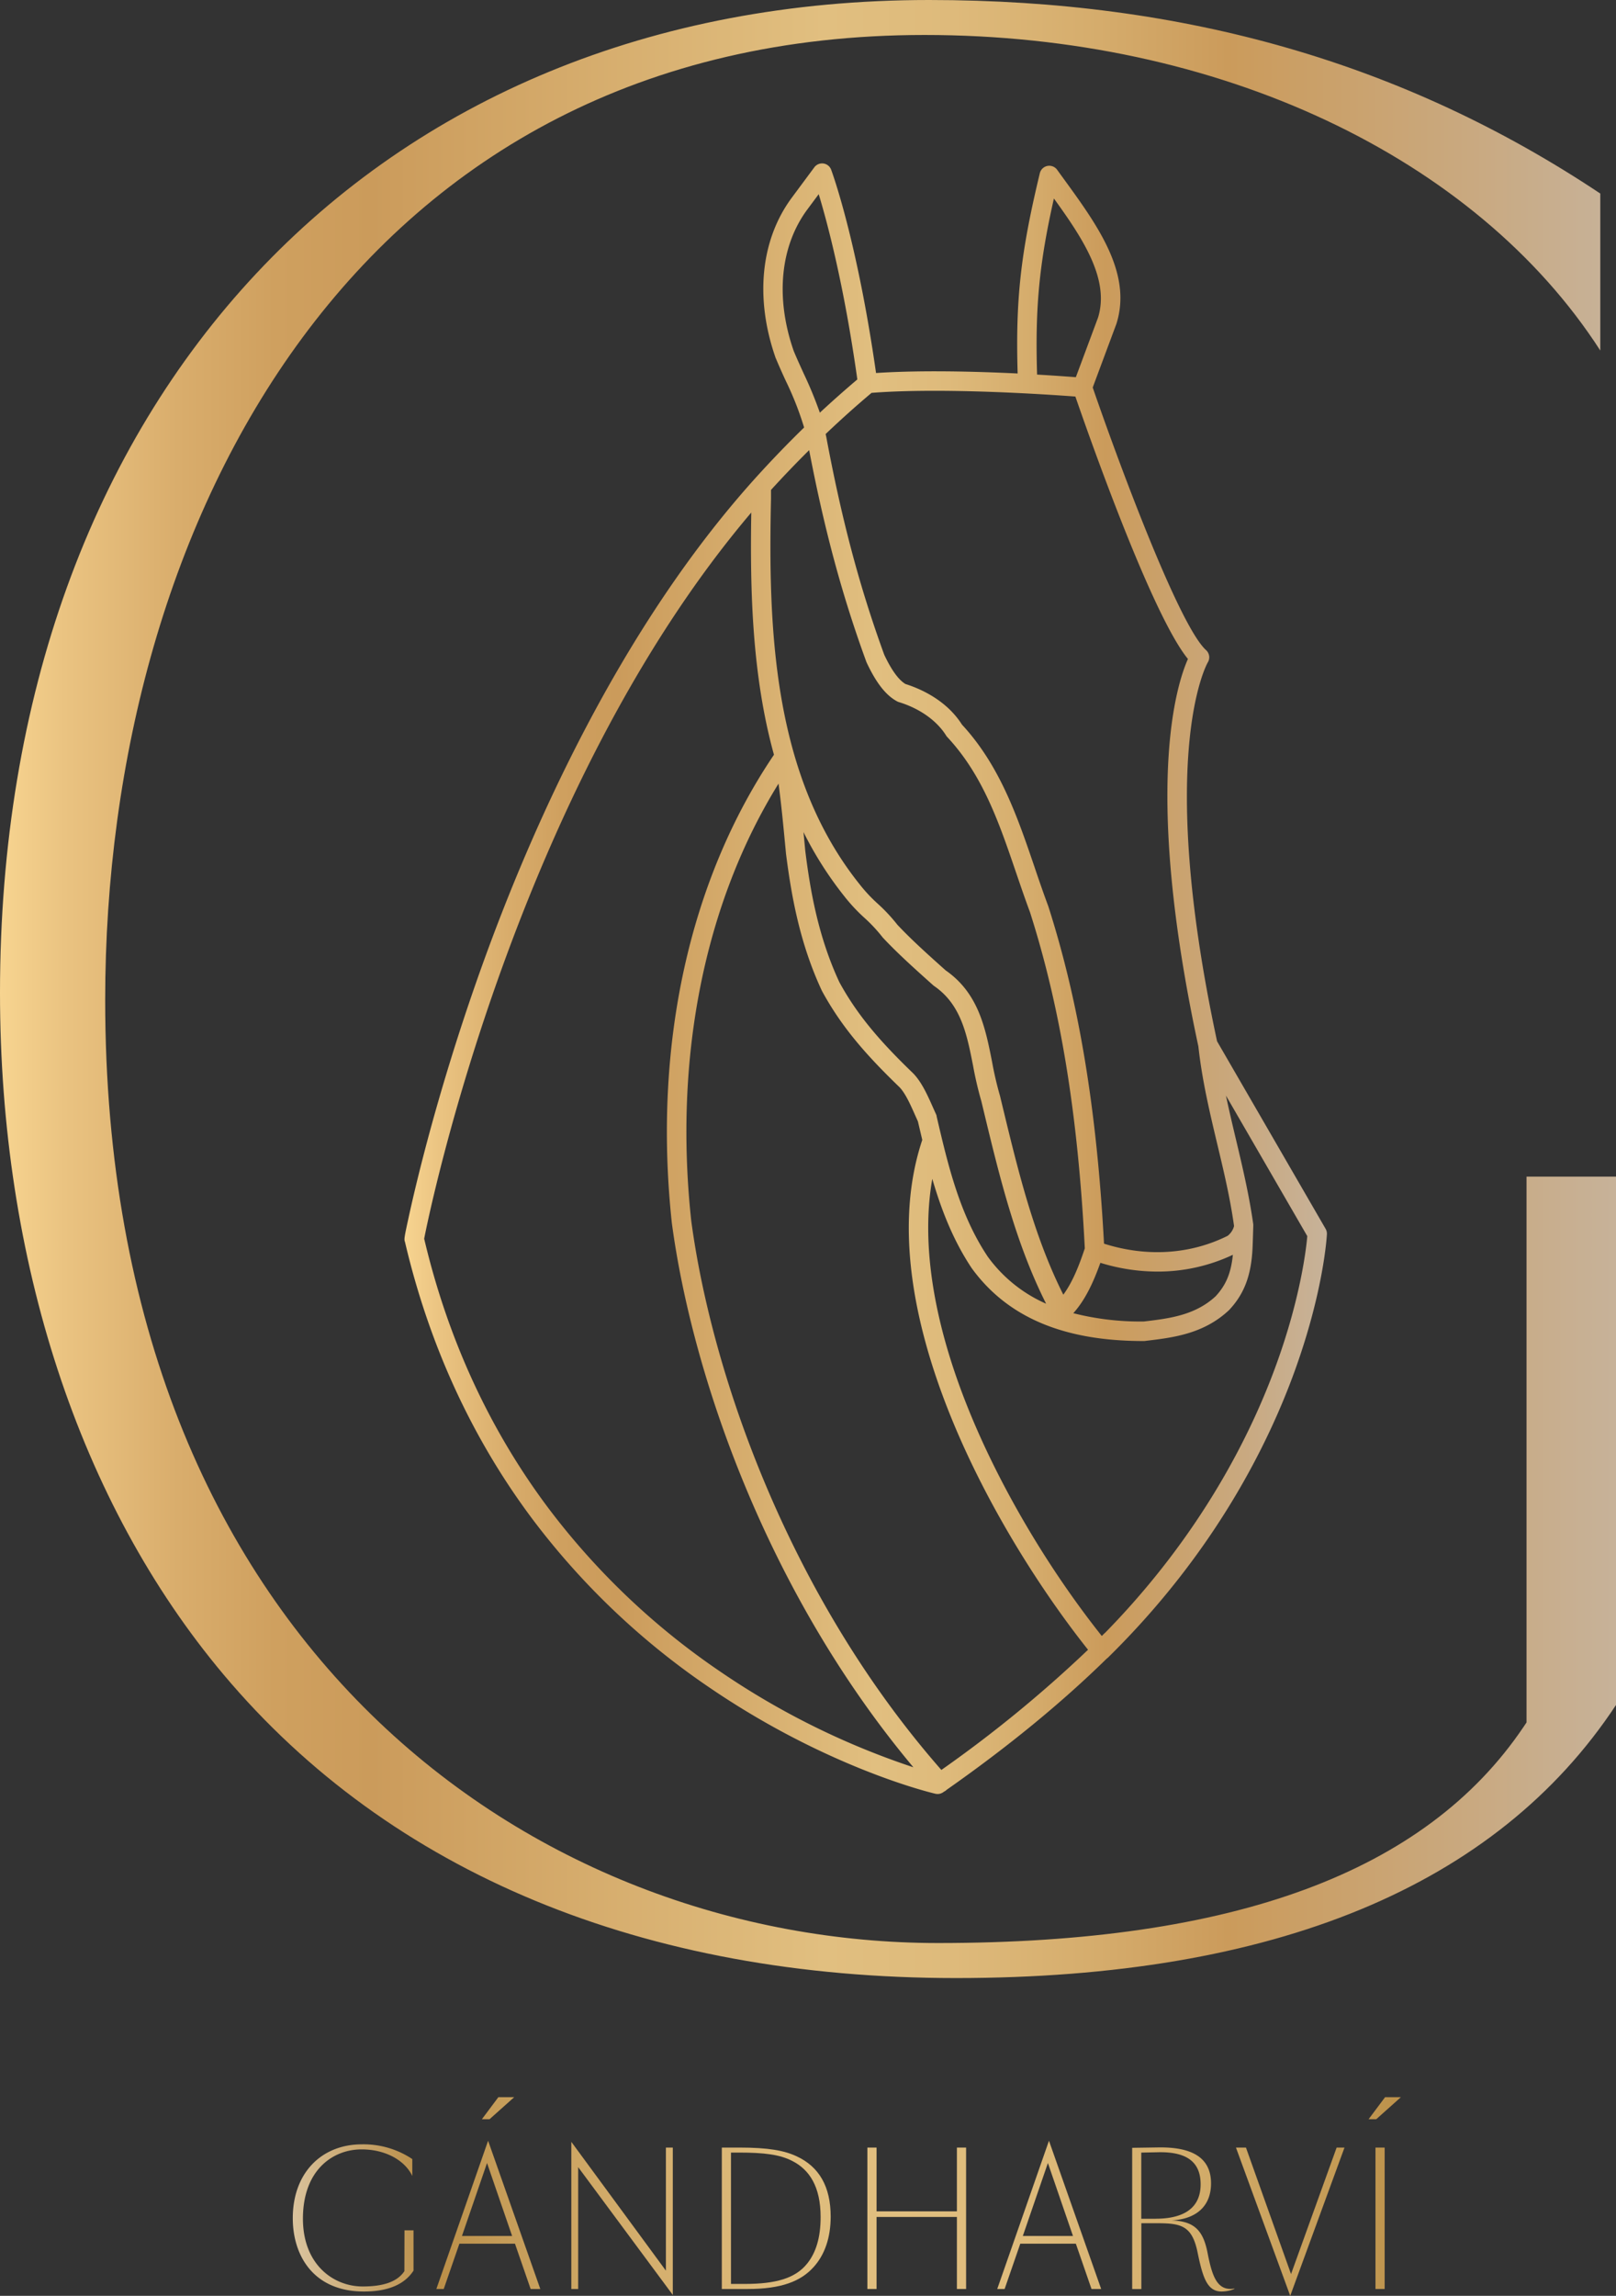 <svg xmlns="http://www.w3.org/2000/svg" xmlns:xlink="http://www.w3.org/1999/xlink" viewBox="0 0 619.12 879.08"><rect x="0" y="0" width="619.12" height="879.08" fill="#333333" stroke="none"/><defs><style>.cls-1{fill:url(#Nouvelle_nuance_de_dégradé_2);}.cls-2{fill:url(#Nouvelle_nuance_de_dégradé_2-2);}.cls-3{fill:url(#Dégradé_sans_nom_135);}.cls-4{fill:url(#Dégradé_sans_nom_135-2);}.cls-5{fill:url(#Dégradé_sans_nom_135-3);}.cls-6{fill:url(#Dégradé_sans_nom_135-4);}.cls-7{fill:url(#Dégradé_sans_nom_135-5);}.cls-8{fill:url(#Dégradé_sans_nom_135-6);}.cls-9{fill:url(#Dégradé_sans_nom_135-7);}.cls-10{fill:url(#Dégradé_sans_nom_135-8);}.cls-11{fill:url(#Dégradé_sans_nom_135-9);}.cls-12{fill:url(#Dégradé_sans_nom_135-10);}.cls-13{fill:url(#Dégradé_sans_nom_135-11);}</style><linearGradient id="Nouvelle_nuance_de_d&#xE9;grad&#xE9;_2" x1="154.98" y1="374.81" x2="508.39" y2="374.81" gradientUnits="userSpaceOnUse"><stop offset="0" stop-color="#f7d490"></stop><stop offset="0.04" stop-color="#eac381"></stop><stop offset="0.11" stop-color="#d9ad6c"></stop><stop offset="0.17" stop-color="#cfa05f"></stop><stop offset="0.23" stop-color="#cb9b5b"></stop><stop offset="0.51" stop-color="#e1bf80"></stop><stop offset="0.51" stop-color="#e1bf80"></stop><stop offset="0.59" stop-color="#deba7b"></stop><stop offset="0.68" stop-color="#d5ac6c"></stop><stop offset="0.76" stop-color="#cb9b5b"></stop><stop offset="0.91" stop-color="#c9a980"></stop><stop offset="1" stop-color="#c7b299"></stop></linearGradient><linearGradient id="Nouvelle_nuance_de_d&#xE9;grad&#xE9;_2-2" x1="0" y1="378.7" x2="619.12" y2="378.7" xlink:href="#Nouvelle_nuance_de_d&#xE9;grad&#xE9;_2"></linearGradient><linearGradient id="D&#xE9;grad&#xE9;_sans_nom_135" x1="58.53" y1="857.44" x2="612.56" y2="801.29" gradientUnits="userSpaceOnUse"><stop offset="0" stop-color="#fff"></stop><stop offset="0.03" stop-color="#f3ece0"></stop><stop offset="0.14" stop-color="#caa973"></stop><stop offset="0.19" stop-color="#ba8e47"></stop><stop offset="0.24" stop-color="#c59c58"></stop><stop offset="0.34" stop-color="#d5af6e"></stop><stop offset="0.43" stop-color="#debb7b"></stop><stop offset="0.51" stop-color="#e1bf80"></stop><stop offset="0.6" stop-color="#debb7b"></stop><stop offset="0.71" stop-color="#d4ae6c"></stop><stop offset="0.82" stop-color="#c39a54"></stop><stop offset="0.88" stop-color="#ba8e47"></stop><stop offset="0.89" stop-color="#be9451"></stop><stop offset="0.91" stop-color="#c8a56d"></stop><stop offset="0.94" stop-color="#d9c19a"></stop><stop offset="0.98" stop-color="#f0e6d7"></stop><stop offset="1" stop-color="#fff"></stop></linearGradient><linearGradient id="D&#xE9;grad&#xE9;_sans_nom_135-2" x1="59" y1="862.07" x2="613.03" y2="805.91" xlink:href="#D&#xE9;grad&#xE9;_sans_nom_135"></linearGradient><linearGradient id="D&#xE9;grad&#xE9;_sans_nom_135-3" x1="59.56" y1="867.54" x2="613.58" y2="811.39" xlink:href="#D&#xE9;grad&#xE9;_sans_nom_135"></linearGradient><linearGradient id="D&#xE9;grad&#xE9;_sans_nom_135-4" x1="60.01" y1="872.02" x2="614.04" y2="815.87" xlink:href="#D&#xE9;grad&#xE9;_sans_nom_135"></linearGradient><linearGradient id="D&#xE9;grad&#xE9;_sans_nom_135-5" x1="60.7" y1="878.84" x2="614.73" y2="822.68" xlink:href="#D&#xE9;grad&#xE9;_sans_nom_135"></linearGradient><linearGradient id="D&#xE9;grad&#xE9;_sans_nom_135-6" x1="61.19" y1="883.62" x2="615.21" y2="827.47" xlink:href="#D&#xE9;grad&#xE9;_sans_nom_135"></linearGradient><linearGradient id="D&#xE9;grad&#xE9;_sans_nom_135-7" x1="61.77" y1="889.37" x2="615.8" y2="833.22" xlink:href="#D&#xE9;grad&#xE9;_sans_nom_135"></linearGradient><linearGradient id="D&#xE9;grad&#xE9;_sans_nom_135-8" x1="62.18" y1="893.44" x2="616.21" y2="837.29" xlink:href="#D&#xE9;grad&#xE9;_sans_nom_135"></linearGradient><linearGradient id="D&#xE9;grad&#xE9;_sans_nom_135-9" x1="62.51" y1="896.64" x2="616.53" y2="840.49" xlink:href="#D&#xE9;grad&#xE9;_sans_nom_135"></linearGradient><linearGradient id="D&#xE9;grad&#xE9;_sans_nom_135-10" x1="54.83" y1="820.87" x2="608.85" y2="764.71" xlink:href="#D&#xE9;grad&#xE9;_sans_nom_135"></linearGradient><linearGradient id="D&#xE9;grad&#xE9;_sans_nom_135-11" x1="58.28" y1="854.95" x2="612.31" y2="798.79" xlink:href="#D&#xE9;grad&#xE9;_sans_nom_135"></linearGradient></defs><g id="Calque_2" data-name="Calque 2"><g id="Calque_1-2" data-name="Calque 1"><path class="cls-1" d="M507.89,470.57l-41.61-71.86c-23.61-110-3.75-144.74-3.56-145.06a3.72,3.72,0,0,0-.66-4.72c-10.63-9.63-34.52-74.65-43.42-100.56l9.05-24.3.06-.18c6.05-19.32-7.35-37.73-20.31-55.53-.82-1.12-1.63-2.24-2.43-3.35a3.72,3.72,0,0,0-6.63,1.31c-7.32,30.38-9.34,48.23-8.5,76.69-16.09-.78-37.07-1.32-54.25-.18C328.36,92,318.85,66.13,318.44,65a3.71,3.71,0,0,0-6.47-.92l-8.76,11.81c-11.82,16.11-14,38.36-6.11,61,0,.06,0,.13.08.19,1.25,3,2.59,6,3.89,8.8a121,121,0,0,1,7,17.81q-9.85,9.59-19.14,19.9c-51.48,57.3-85.16,133-104.34,186.46-10.9,30.37-18.35,56.81-22.67,73.64-2.51,9.75-4.23,17.28-5.24,21.89-1.77,8.11-1.93,8.92-1.53,9.94,9.27,39.53,25.69,75.23,48.81,106.11a285,285,0,0,0,67.93,64.6c45.18,30.79,84.82,40.22,86.49,40.61a4,4,0,0,0,.84.09,3.71,3.71,0,0,0,2.13-.67c.12-.08.24-.16.35-.25a3,3,0,0,0,.84-.55.68.68,0,0,0,.12-.12C386.4,668.71,407,651.77,424.1,635l.07-.06,0,0,.05,0,.21-.18c41-40.25,61.58-82.06,71.67-110,11-30.44,12.2-51.13,12.25-52A3.76,3.76,0,0,0,507.89,470.57ZM403.77,76c11.05,15.28,21.44,30.94,16.91,45.61l-8.5,22.82c-3-.23-8.26-.61-14.85-1C396.55,117.91,398.09,101.19,403.77,76ZM412,151.84c5.37,15.57,29.31,83.6,43.12,100.48-4.45,10-17.19,49.83,4,148.35,1.39,12.81,4.33,25.18,7.17,37.13,2.44,10.24,5,20.81,6.5,31.68a7,7,0,0,1-2.47,3.73c-14.34,7.14-31.06,8.18-47.35,3C420.21,425,413.42,383.85,401.62,347l-.06-.16c-1.84-4.94-3.58-10-5.25-14.95-6.48-19-13.18-38.68-27.76-54.43-6-9.44-16-13.77-21.65-15.55-2.63-1.57-5.36-5.33-8.13-11.2-9.4-25.77-16.24-51.45-22.18-83.24-.08-.44-.18-.85-.27-1.28q8.61-8.21,17.59-15.76C361.44,148.3,401.75,151.07,412,151.84Zm-51.33,525.9c-58.87-67.1-88.13-152.46-95.85-210.37-6.75-62.61,5.12-121.59,33.45-167.32,1.2,9,2,17.84,2.83,26.47,0,0,0,.08,0,.12,2,15.68,5.13,34.21,13.77,52.71l.11.21c7.74,14.21,17.48,25,29.73,36.82,2.25,2.45,4.05,6.5,5.79,10.41l1.17,2.6c.55,2.35,1.11,4.72,1.67,7.09-21.47,64.26,28.8,151.57,63.51,195.22A486.4,486.4,0,0,1,360.63,677.74Zm-1.82-250.41a3.73,3.73,0,0,0-.26-.73c-.42-.91-.84-1.86-1.28-2.84-1.91-4.29-4.08-9.16-7.21-12.52l-.14-.15c-11.76-11.34-21.09-21.63-28.38-35-8.16-17.51-11.19-35.26-13.07-50.33-.22-2.36-.45-4.75-.68-7.15a138.51,138.51,0,0,0,15.64,24.57,66.52,66.52,0,0,0,7.67,8.23,58.64,58.64,0,0,1,6.86,7.32,4,4,0,0,0,.26.32c5.72,6.11,12.61,12.27,19.28,18.23.12.1.24.2.37.29,10.27,7.07,12.51,18.44,14.89,30.48a137.84,137.84,0,0,0,3.16,13.56l.92,3.82c6,24.9,12.21,50.59,23.91,73.77a54.8,54.8,0,0,1-22.35-18C367.59,465,363.13,445.85,358.81,427.33Zm62.76,56.22a74.5,74.5,0,0,0,21.85,3.35,67.4,67.4,0,0,0,28.87-6.43c-.69,7-2.64,11.6-6.59,15.87-7.91,7.34-17.88,8.53-27.53,9.67l-.31,0a103.88,103.88,0,0,1-26.7-3.18C415.89,497.65,419,490.7,421.57,483.55ZM307.83,142.85c-1.25-2.75-2.55-5.59-3.74-8.45-7.08-20.28-5.21-40,5.11-54.05l4.46-6c3.29,10.82,9.7,34.69,14.8,70.94q-7.27,6.15-14.36,12.73A154.55,154.55,0,0,0,307.83,142.85ZM310,172.36c5.87,30.64,12.67,55.78,21.89,81l.12.3c3.68,7.86,7.4,12.6,11.7,14.9a3.27,3.27,0,0,0,.67.28c7.94,2.42,14.54,7.09,18.1,12.81a3.35,3.35,0,0,0,.44.57c13.65,14.63,19.84,32.78,26.39,52,1.69,4.94,3.43,10.05,5.3,15.06,11.69,36.57,18.38,77.51,21,128.73-2.15,6.45-4.65,12.88-8.23,17.73-11.29-22.41-17.38-47.64-23.29-72.09l-.95-3.94a.9.9,0,0,0-.06-.22,130.3,130.3,0,0,1-3-12.92c-2.55-12.9-5.18-26.24-17.77-35-6.44-5.75-13.08-11.69-18.5-17.47a65,65,0,0,0-7.56-8.09,59,59,0,0,1-6.87-7.35l-.08-.1c-33.34-41.65-35-98-33.91-147.61l0-3.36Q302.51,179.78,310,172.36ZM209.81,577.09c-22.35-29.91-38.27-64.49-47.3-102.78,2.08-10.82,35.29-172,125.32-278.06-.51,30.19.33,62.55,8.69,92.75C264,337.07,250.1,400.62,257.39,468.26c7.65,57.38,36,141,92.54,208.44A296.43,296.43,0,0,1,275.85,640,277.3,277.3,0,0,1,209.81,577.09ZM489,522.41c-9.48,26.2-28.5,64.9-65.56,102.75a3,3,0,0,0-.38.33l-.94.94c-21-26.43-39.58-58.11-51.38-87.56-13.27-33.11-17.86-63-13.56-87.48,3.45,11.8,7.93,23.39,15,34.05l.08.12c13.65,18.79,35.16,27.93,65.75,27.93l.44,0,.53-.07c10.37-1.23,22.13-2.63,31.83-11.72l.17-.17c5.73-6.14,8.39-13.2,8.89-23.61.1-2.09.27-8.12.28-8.37,0,0,0-.1,0-.15v-.07a4.41,4.41,0,0,0,0-.52c-1.59-11.33-4.18-22.2-6.68-32.71-1.34-5.63-2.63-11.11-3.78-16.59l31.15,53.81C500.47,477.87,498.32,496.73,489,522.41Z"></path><path class="cls-2" d="M366.25,757.41c-119.63,0-216.67-40.19-280.6-116.21C30.42,575.52,0,482.8,0,380.11,0,152.76,143,0,355.93,0,454.08,0,538.24,24.24,613.1,74.11v60.11C565.28,60.09,466.79,13.39,354.21,13.39,137.36,13.39,40.3,199,40.3,382.93,40.3,631,205.69,744,359.37,744c113.42,0,186.8-27.09,224.37-82.82l1.1-1.65v-209h34.28V652.85C573.31,722.23,488.26,757.41,366.25,757.41Z"></path><path class="cls-3" d="M154.93,869.65c-3,4.48-9,5.85-16,5.85-11.19,0-22.87-8.39-22.87-25.94,0-18.71,11.5-26.55,22.49-26.55,8.86,0,16.46,4,19.41,10.18v-6.47a33.55,33.55,0,0,0-19.29-5.64c-15.57,0-26.5,11-26.5,28.28,0,14.31,7.91,28.07,27.26,28.07,9.73,0,15.76-3,19-8V854h-3.46Z"></path><path class="cls-4" d="M167.18,876.47H170l6-17.34h21.3l6,17.34h3.7L187,819.7Zm9.8-20.3,9.61-27.94,9.61,27.94Z"></path><polygon class="cls-5" points="255.12 869.45 218.88 820.12 218.88 876.47 221.51 876.47 221.51 829.82 257.76 878.74 257.76 822.32 255.12 822.32 255.12 869.45"></polygon><path class="cls-6" d="M305.12,825.62c-4.71-2.2-10.93-3.3-21.67-3.3h-6.91v54.15h9.86c13.06,0,20.41-3,25.25-8.33,4.33-4.75,6.6-11.35,6.6-19.4C318.25,837.32,313.85,829.61,305.12,825.62Zm4.21,41c-4.53,5.78-12.13,7.91-24,7.91h-5.28v-50.3h3c9.8,0,15.77.76,20.54,3.24,6.47,3.3,10.8,9.77,10.8,21.4C314.41,856.93,312.53,862.57,309.33,866.63Z"></path><polygon class="cls-7" points="366.61 846.74 335.83 846.74 335.83 822.32 332.31 822.32 332.31 876.47 335.83 876.47 335.83 848.88 366.61 848.88 366.61 876.47 370.13 876.47 370.13 822.32 366.61 822.32 366.61 846.74"></polygon><path class="cls-8" d="M382.06,876.47h2.83l6-17.34h21.29l6,17.34h3.7l-20-56.77Zm9.8-20.3,9.61-27.94,9.61,27.94Z"></path><path class="cls-9" d="M462.71,863c-1.69-9-5.08-12.45-13.81-12.8,9.23-.48,15.07-5.3,15.07-14.17,0-11.42-9.8-14-20.67-13.76l-9.54.14v54.08h3.51V851.28h5.66c9.55,0,13.82.76,15.95,11.49,2,9.71,3.77,14.66,9.17,14.66a13.35,13.35,0,0,0,4.9-1l-.06-.14C466.36,877.43,464.41,871.58,462.71,863Zm-20-13.42h-5.47V824.24l6.22-.13c10.56-.28,16.52,3.23,16.52,12.24C460,847.36,450.65,849.56,442.74,849.56Z"></path><polygon class="cls-10" points="494.62 870.75 477.35 822.32 473.52 822.32 494.31 879.08 515.1 822.32 512.09 822.32 494.62 870.75"></polygon><rect class="cls-11" x="526.97" y="822.32" width="3.52" height="54.15"></rect><polygon class="cls-12" points="197 803.02 190.93 803.02 184.62 811.46 187.55 811.46 197 803.02"></polygon><polygon class="cls-13" points="536.71 803.02 530.65 803.02 524.33 811.46 527.26 811.46 536.71 803.02"></polygon></g></g></svg>